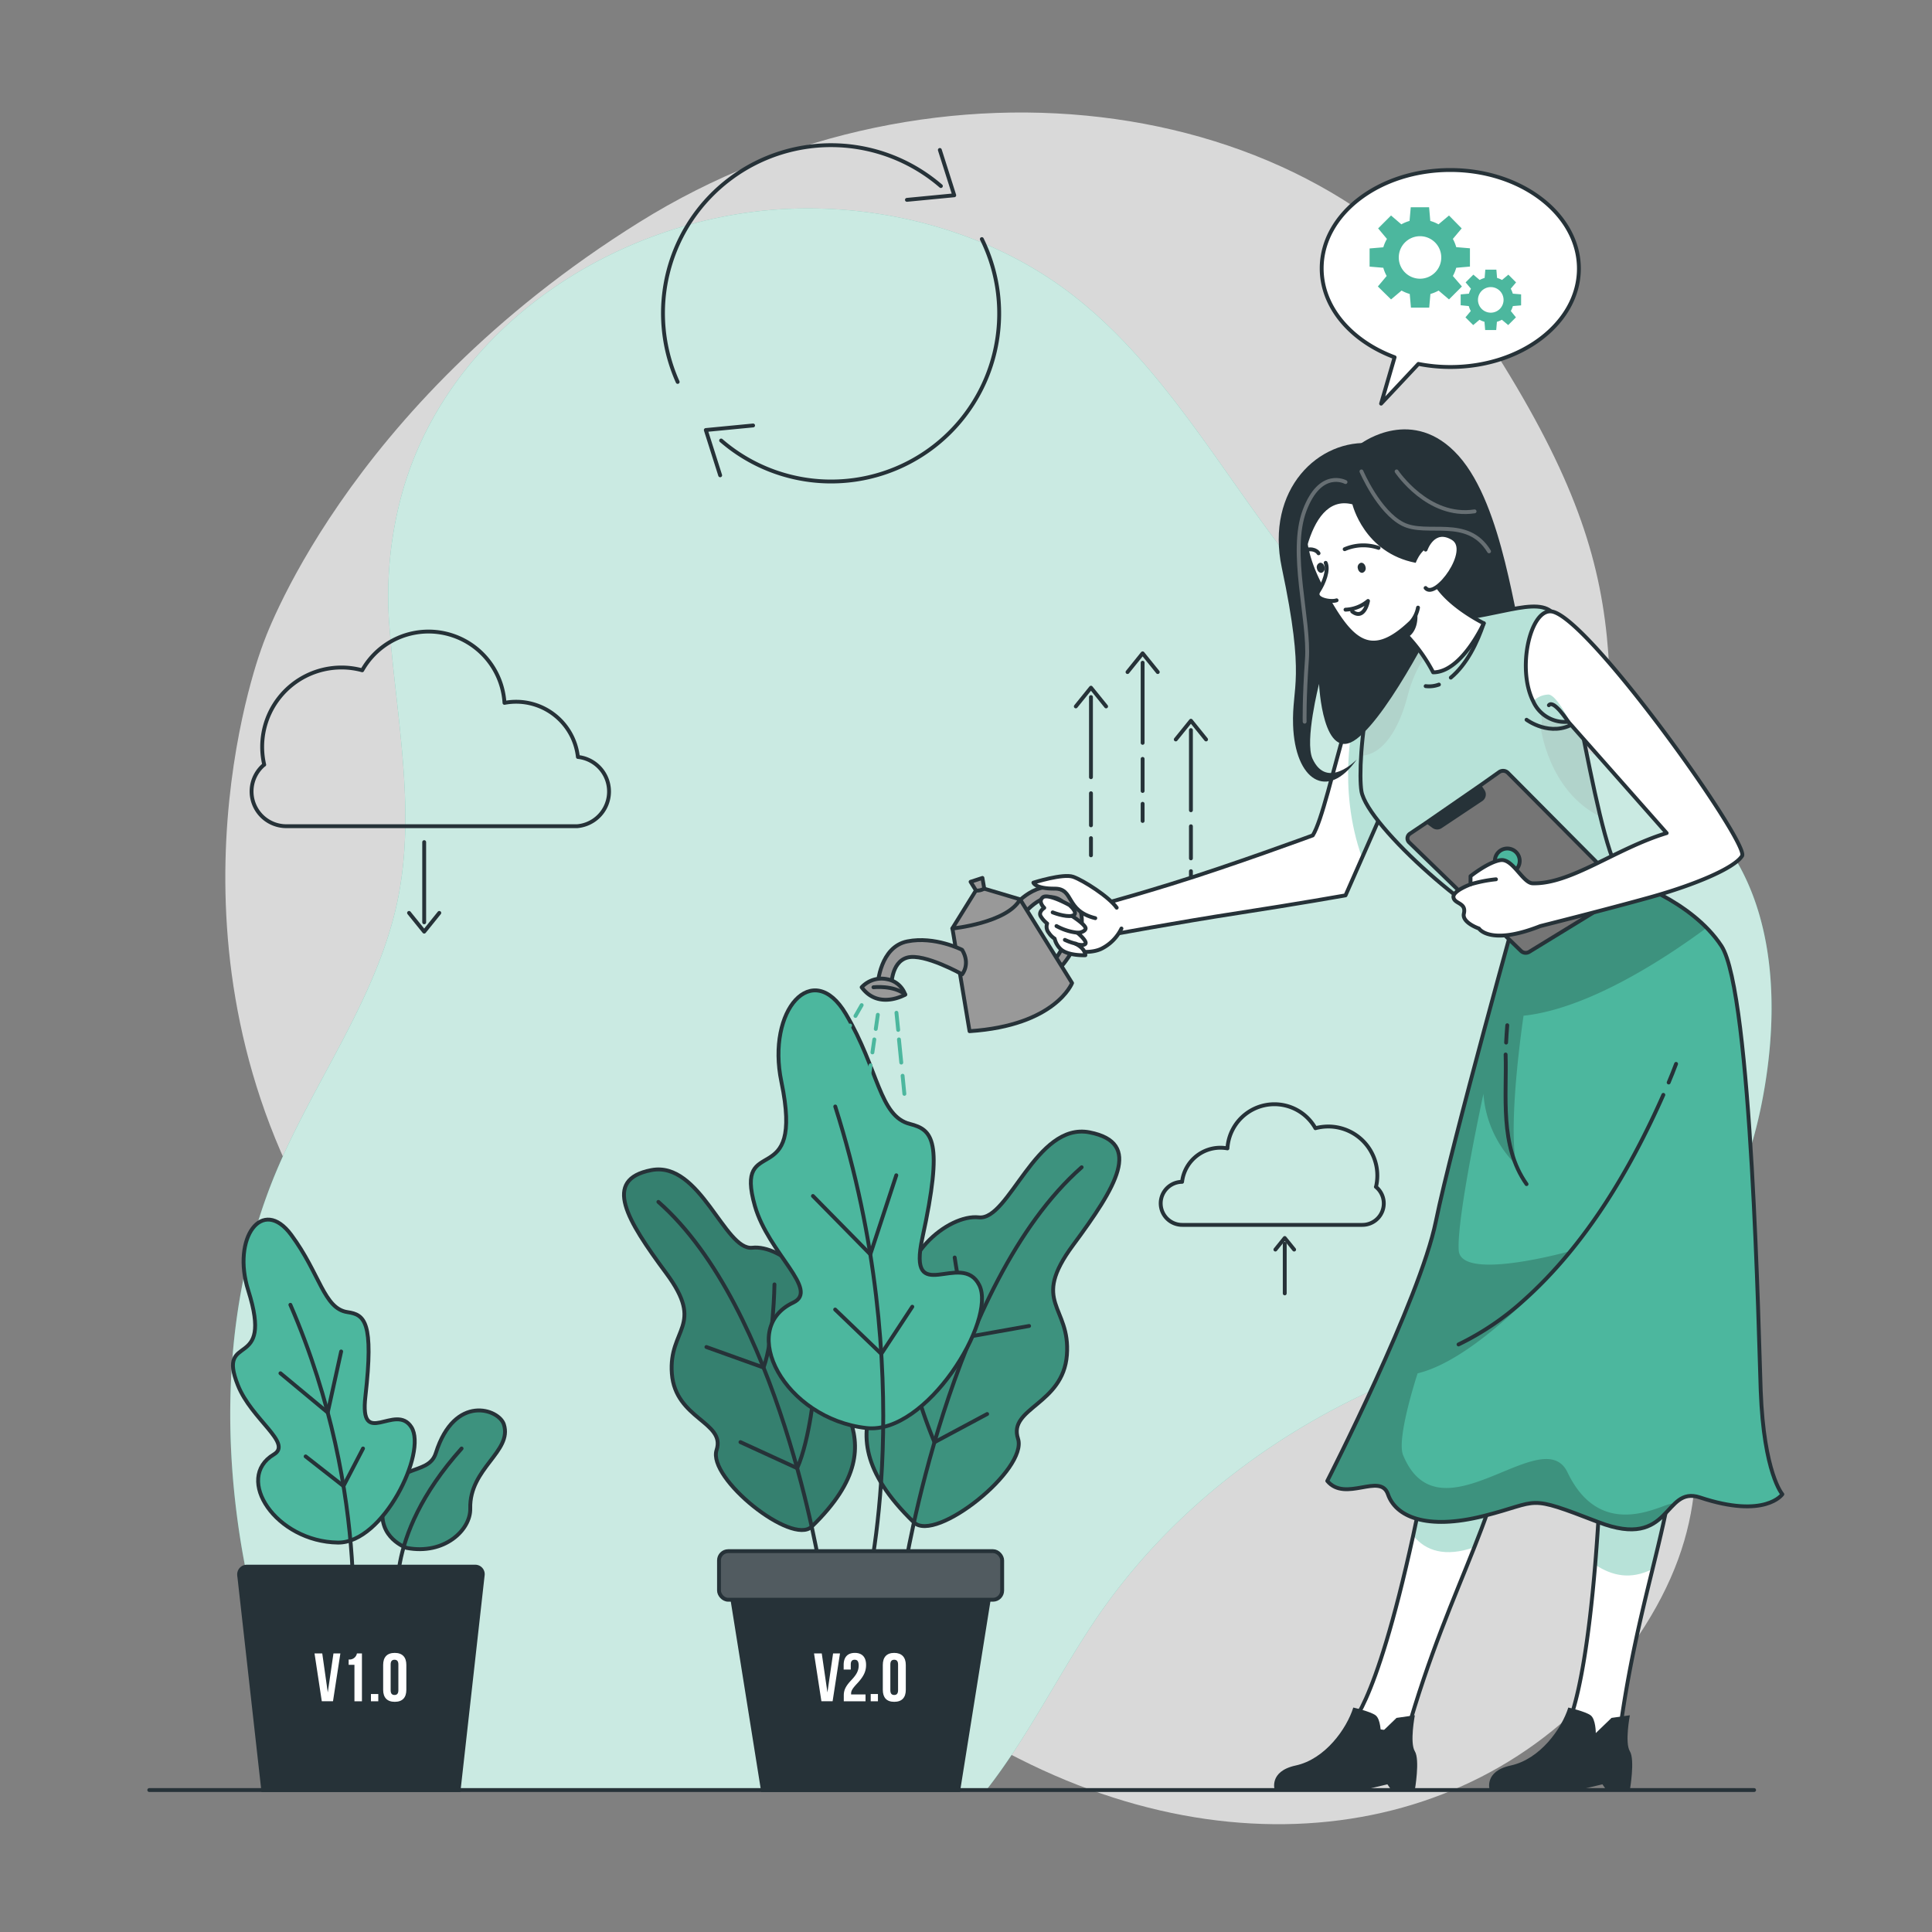 <svg xmlns="http://www.w3.org/2000/svg" xmlns:xlink="http://www.w3.org/1999/xlink" viewBox="0 0 500 500"><rect x="0" y="0" width="500" height="500" fill="#808080" stroke="none"/><defs><clipPath id="freepik--clip-path--inject-144"><path d="M105.25,400.6c9.73,1.87,16.59-4.65,16.45-10.2-.26-10.44,10.92-14.71,8.71-21.75-1.25-4-12.74-8-17.61,7.38-2,6.4-11.44,1.77-13.65,14C97.7,398.05,105.25,400.6,105.25,400.6Z" style="fill:#4CB79E;stroke:#263238;stroke-linecap:round;stroke-linejoin:round"></path></clipPath><clipPath id="freepik--clip-path-2--inject-144"><path d="M236.53,394c5.6,5.42,29.53-13.72,26.93-21.68s11.66-8.79,12.65-21.62-9.54-13.42,1.59-28.46,18.16-26.48,4.27-29.19-20.82,22.87-28.64,22-22,10.23-19.28,25.28S209,367.41,236.53,394Z" style="fill:#4CB79E;stroke:#263238;stroke-linecap:round;stroke-linejoin:round"></path></clipPath><clipPath id="freepik--clip-path-3--inject-144"><path d="M210.07,395.09c-5.12,5-27-12.54-24.62-19.82s-10.66-8-11.57-19.76,8.72-12.27-1.45-26-16.6-24.21-3.9-26.68,19,20.9,26.18,20.08,20.11,9.35,17.62,23.11S235.21,370.77,210.07,395.09Z" style="fill:#4CB79E;stroke:#263238;stroke-linecap:round;stroke-linejoin:round"></path></clipPath><clipPath id="freepik--clip-path-4--inject-144"><rect x="186.08" y="401.44" width="73.28" height="12.57" rx="2.37" style="fill:#263238;stroke:#263238;stroke-miterlimit:10"></rect></clipPath><clipPath id="freepik--clip-path-5--inject-144"><path d="M368.94,184.71l-4,9L352.5,222l-4.28,9.72s-12.38,2.2-27.81,4.57-33.35,5.7-33.35,5.7L284,234.26s3.56-.71,19-5.46,36.74-12.6,36.74-12.6c4.69-7.47,11.38-51.44,21.3-51.89Z" style="fill:#fff;stroke:#263238;stroke-linecap:round;stroke-linejoin:round"></path></clipPath><clipPath id="freepik--clip-path-6--inject-144"><path d="M391.16,361.89c-.7,14.29-4.51,25.68-9.6,38.53-5.19,13.14-11.73,27.8-17.62,48.62l-15-2.18s6.61-3,16.78-49.43c2.1-9.61,4.36-21.08,6.75-34.78q.75-4.35,1.53-9l17.12-1.47C391.32,355.58,391.31,358.8,391.16,361.89Z" style="fill:#fff;stroke:#263238;stroke-linecap:round;stroke-linejoin:round"></path></clipPath><clipPath id="freepik--clip-path-7--inject-144"><path d="M427.68,406.06c-2.94,12-6.32,25.67-8.66,43.48H403.9s5.51-3.56,8.93-44.59c.95-11.49,1.74-25.92,2.2-44,.07-2.35.12-4.76.17-7.23l16.74-3.93a98.9,98.9,0,0,1,1.47,10.41C434.85,376.5,431.68,389.73,427.68,406.06Z" style="fill:#fff;stroke:#263238;stroke-linecap:round;stroke-linejoin:round"></path></clipPath><clipPath id="freepik--clip-path-8--inject-144"><path d="M420.61,227.56s17,5.26,24.89,17.24S455.18,347,455.67,359.9c.82,21.46,5.6,26.81,5.6,26.81s-4.38,6.47-21.32.83c-9.56-3.18-7.22,13.74-26.25,6.4S399,388.54,384,392.33s-22.84.08-24.8-5.62-11,2.18-15.7-3.44c0,0,24-47,28.1-67.17s22-84.18,22-84.18Z" style="fill:#4CB79E;stroke:#263238;stroke-linecap:round;stroke-linejoin:round"></path></clipPath><clipPath id="freepik--clip-path-9--inject-144"><path d="M352.34,204.77c-1.21-7.18,1.6-45.32,16.6-44.39s27.42-6.19,32.45-2.18,12.14,65.88,19.22,69.36c0,0-15.86,16.17-26.49,14.3S353.86,213.8,352.34,204.77Z" style="fill:#4CB79E;stroke:#263238;stroke-linecap:round;stroke-linejoin:round"></path></clipPath><clipPath id="freepik--clip-path-10--inject-144"><path d="M450.85,221.5c-2,3.19-12.27,7.5-23.74,10.7s-28.48,7.47-28.48,7.47c-13.06,5.15-15.88.63-15.88.63s-4.47-1.53-3.9-3.88c.69-2.87-2.46-2.42-2.7-4.22-.21-1.64,4.42-3.33,4.42-3.33v-2.12s4.61-3.68,7.77-4.15,5.75,5.93,8.31,6c9.89.27,21.49-9,34.68-13l-24.28-27.47v0l-1.19-1.34a8.93,8.93,0,0,1-9.05-5.25c-4.29-8.37-.84-23.73,4.59-23.31C410.61,158.92,452.82,218.32,450.85,221.5Z" style="fill:#fff;stroke:#263238;stroke-linecap:round;stroke-linejoin:round"></path></clipPath></defs><g id="freepik--background-simple--inject-144"><path d="M67.93,167.09s-27.88,72,11.3,144.5S199.11,422.39,263.7,455.14s131.66,16.8,163.53-36.84-11.84-91.93-11.9-168.42,11.45-96.74-30-161.36-143.06-78.93-219.9-31S67.93,167.09,67.93,167.09Z" style="fill:#fff;opacity:0.7"></path><path d="M443.1,214.19c-18.19-20.12-48.67-22.37-72.37-35.56-40.79-22.7-56.61-74.39-93.71-102.71C253.58,58,221.92,51.11,193.61,55c-40.19,5.57-78,32.51-89.36,72a99.79,99.79,0,0,0-3.44,35.41c1.82,23.55,6.89,47.4,2.11,70.53C97.65,258.42,81.06,280,71.15,304c-12.33,30-14,63.6-8.76,95.58,3.6,21.82,10.78,43.85,25.76,60.11,1.13,1.23,2.31,2.4,3.51,3.55H255.27c10.27-13.09,18-28.58,27.08-42.33,22.72-34.58,59.09-59.24,98.83-70.81,17.8-5.18,37.08-8.26,51.38-20.06,14.72-12.13,21.48-31.49,24.4-50.34C460.51,256.9,458.59,231.32,443.1,214.19Z" style="fill:#4CB79E"></path><path d="M443.1,214.19c-18.19-20.12-48.67-22.37-72.37-35.56-40.79-22.7-56.61-74.39-93.71-102.71C253.58,58,221.92,51.11,193.61,55c-40.19,5.57-78,32.51-89.36,72a99.79,99.79,0,0,0-3.44,35.41c1.82,23.55,6.89,47.4,2.11,70.53C97.65,258.42,81.06,280,71.15,304c-12.33,30-14,63.6-8.76,95.58,3.6,21.82,10.78,43.85,25.76,60.11,1.13,1.23,2.31,2.4,3.51,3.55H255.27c10.27-13.09,18-28.58,27.08-42.33,22.72-34.58,59.09-59.24,98.83-70.81,17.8-5.18,37.08-8.26,51.38-20.06,14.72-12.13,21.48-31.49,24.4-50.34C460.51,256.9,458.59,231.32,443.1,214.19Z" style="fill:#fff;opacity:0.7"></path></g><g id="freepik--Graphics--inject-144"><line x1="38.63" y1="463.26" x2="453.96" y2="463.26" style="fill:none;stroke:#263238;stroke-linecap:round;stroke-linejoin:round"></line><line x1="282.34" y1="201.14" x2="282.34" y2="180.4" style="fill:none;stroke:#263238;stroke-linecap:round;stroke-linejoin:round"></line><line x1="282.34" y1="213.59" x2="282.34" y2="205.29" style="fill:none;stroke:#263238;stroke-linecap:round;stroke-linejoin:round"></line><line x1="282.34" y1="221.35" x2="282.34" y2="216.91" style="fill:none;stroke:#263238;stroke-linecap:round;stroke-linejoin:round"></line><polyline points="278.42 182.82 282.34 177.97 286.26 182.82" style="fill:none;stroke:#263238;stroke-linecap:round;stroke-linejoin:round"></polyline><line x1="295.71" y1="192.25" x2="295.71" y2="171.51" style="fill:none;stroke:#263238;stroke-linecap:round;stroke-linejoin:round"></line><line x1="295.71" y1="204.7" x2="295.71" y2="196.4" style="fill:none;stroke:#263238;stroke-linecap:round;stroke-linejoin:round"></line><line x1="295.71" y1="212.46" x2="295.71" y2="208.02" style="fill:none;stroke:#263238;stroke-linecap:round;stroke-linejoin:round"></line><polyline points="291.8 173.93 295.71 169.08 299.63 173.93" style="fill:none;stroke:#263238;stroke-linecap:round;stroke-linejoin:round"></polyline><line x1="308.21" y1="209.69" x2="308.21" y2="188.95" style="fill:none;stroke:#263238;stroke-linecap:round;stroke-linejoin:round"></line><line x1="308.21" y1="222.14" x2="308.21" y2="213.84" style="fill:none;stroke:#263238;stroke-linecap:round;stroke-linejoin:round"></line><line x1="308.21" y1="229.9" x2="308.21" y2="225.46" style="fill:none;stroke:#263238;stroke-linecap:round;stroke-linejoin:round"></line><polyline points="304.29 191.37 308.21 186.52 312.13 191.37" style="fill:none;stroke:#263238;stroke-linecap:round;stroke-linejoin:round"></polyline><path d="M186.63,114A43.49,43.49,0,0,0,254.1,61.88" style="fill:none;stroke:#263238;stroke-linecap:round;stroke-linejoin:round"></path><path d="M243.5,48.15a43.49,43.49,0,0,0-68.12,50.69" style="fill:none;stroke:#263238;stroke-linecap:round;stroke-linejoin:round"></path><polyline points="186.38 123.01 182.66 111.29 194.9 110.11" style="fill:none;stroke:#263238;stroke-linecap:round;stroke-linejoin:round"></polyline><polyline points="243.23 38.81 246.96 50.54 234.71 51.72" style="fill:none;stroke:#263238;stroke-linecap:round;stroke-linejoin:round"></polyline><path d="M68.38,197.91a20.53,20.53,0,0,1,20-25.16,20.16,20.16,0,0,1,5.36.72,19.7,19.7,0,0,1,36.82,8.43,16.08,16.08,0,0,1,19,14,9,9,0,0,1-.2,17.92H74a9,9,0,0,1-5.66-15.91Z" style="fill:none;stroke:#263238;stroke-linecap:round;stroke-linejoin:round"></path><line x1="109.78" y1="217.94" x2="109.78" y2="238.69" style="fill:none;stroke:#263238;stroke-linecap:round;stroke-linejoin:round"></line><polyline points="113.69 236.26 109.78 241.11 105.86 236.26" style="fill:none;stroke:#263238;stroke-linecap:round;stroke-linejoin:round"></polyline><path d="M356.12,307.1a12.69,12.69,0,0,0-12.37-15.56,13,13,0,0,0-3.32.44,12.18,12.18,0,0,0-22.77,5.22,10.18,10.18,0,0,0-1.85-.17,10,10,0,0,0-9.89,8.83A5.55,5.55,0,0,0,306,317h46.58a5.55,5.55,0,0,0,3.5-9.85Z" style="fill:none;stroke:#263238;stroke-linecap:round;stroke-linejoin:round"></path><line x1="332.49" y1="334.73" x2="332.49" y2="321.89" style="fill:none;stroke:#263238;stroke-linecap:round;stroke-linejoin:round"></line><polyline points="330.07 323.39 332.49 320.39 334.92 323.39" style="fill:none;stroke:#263238;stroke-linecap:round;stroke-linejoin:round"></polyline></g><g id="freepik--plant-1--inject-144"><path d="M105.25,400.6c9.73,1.87,16.59-4.65,16.45-10.2-.26-10.44,10.92-14.71,8.71-21.75-1.25-4-12.74-8-17.61,7.38-2,6.4-11.44,1.77-13.65,14C97.7,398.05,105.25,400.6,105.25,400.6Z" style="fill:#4CB79E"></path><g style="clip-path:url(#freepik--clip-path--inject-144)"><path d="M105.25,400.6c9.73,1.87,16.59-4.65,16.45-10.2-.26-10.44,10.92-14.71,8.71-21.75-1.25-4-12.74-8-17.61,7.38-2,6.4-11.44,1.77-13.65,14C97.7,398.05,105.25,400.6,105.25,400.6Z" style="opacity:0.2"></path></g><path d="M105.25,400.6c9.73,1.87,16.59-4.65,16.45-10.2-.26-10.44,10.92-14.71,8.71-21.75-1.25-4-12.74-8-17.61,7.38-2,6.4-11.44,1.77-13.65,14C97.7,398.05,105.25,400.6,105.25,400.6Z" style="fill:none;stroke:#263238;stroke-linecap:round;stroke-linejoin:round"></path><path d="M87.48,399.22c11.69.12,23.1-23.37,19-29.86s-13.5,5.88-11.91-8c2.2-19.34-.22-21.13-4.62-21.78-6.16-.9-7.1-9.9-14.58-20s-15.43.79-11.12,14.38c6.76,21.33-8.3,10.45-2.68,24.54,3.55,8.9,14.21,15,9.29,17.91C60.48,382.61,71.44,399,87.48,399.22Z" style="fill:#4CB79E;stroke:#263238;stroke-linecap:round;stroke-linejoin:round"></path><path d="M90.63,430.93s6.27-43-15.48-93.25" style="fill:none;stroke:#263238;stroke-linecap:round;stroke-linejoin:round"></path><polyline points="72.58 355.4 84.81 365.56 88.29 349.76" style="fill:none;stroke:#263238;stroke-linecap:round;stroke-linejoin:round"></polyline><polyline points="79.1 376.92 88.89 384.59 93.95 374.87" style="fill:none;stroke:#263238;stroke-linecap:round;stroke-linejoin:round"></polyline><path d="M103.37,416.25s-5-17.8,16.09-41.38" style="fill:none;stroke:#263238;stroke-linecap:round;stroke-linejoin:round"></path><path d="M118.7,463.26H68.12l-6.23-55.65a2,2,0,0,1,1.93-2.16H123a1.94,1.94,0,0,1,1.93,2.16Z" style="fill:#263238;stroke:#263238;stroke-miterlimit:10"></path><path d="M84.83,438h0l1.47-10.1h1.79l-1.91,12.38h-2.9L81.4,427.91h2Z" style="fill:#fff"></path><path d="M90.23,429.47a1.94,1.94,0,0,0,2.14-1.56h1.3v12.38H91.73v-9.44h-1.5Z" style="fill:#fff"></path><path d="M97.9,438.41v1.88H96v-1.88Z" style="fill:#fff"></path><path d="M99.16,430.88c0-2,1-3.11,3-3.11s3,1.13,3,3.11v6.44c0,2-1,3.11-3,3.11s-3-1.13-3-3.11Zm1.94,6.56c0,.89.39,1.22,1,1.22s1-.33,1-1.22v-6.68c0-.89-.39-1.22-1-1.22s-1,.33-1,1.22Z" style="fill:#fff"></path></g><g id="freepik--plant-2--inject-144"><path d="M236.53,394c5.6,5.42,29.53-13.72,26.93-21.68s11.66-8.79,12.65-21.62-9.54-13.42,1.59-28.46,18.16-26.48,4.27-29.19-20.82,22.87-28.64,22-22,10.23-19.28,25.28S209,367.41,236.53,394Z" style="fill:#4CB79E"></path><g style="clip-path:url(#freepik--clip-path-2--inject-144)"><path d="M236.53,394c5.6,5.42,29.53-13.72,26.93-21.68s11.66-8.79,12.65-21.62-9.54-13.42,1.59-28.46,18.16-26.48,4.27-29.19-20.82,22.87-28.64,22-22,10.23-19.28,25.28S209,367.41,236.53,394Z" style="opacity:0.2"></path></g><path d="M236.53,394c5.6,5.42,29.53-13.72,26.93-21.68s11.66-8.79,12.65-21.62-9.54-13.42,1.59-28.46,18.16-26.48,4.27-29.19-20.82,22.87-28.64,22-22,10.23-19.28,25.28S209,367.41,236.53,394Z" style="fill:none;stroke:#263238;stroke-linecap:round;stroke-linejoin:round"></path><path d="M234.05,406.64s11.69-74.45,45.88-104.55" style="fill:none;stroke:#263238;stroke-linecap:round;stroke-linejoin:round"></path><path d="M247.07,325.44s1.77,12.45,4.64,20.32l14.62-2.6" style="fill:none;stroke:#263238;stroke-linecap:round;stroke-linejoin:round"></path><path d="M235.7,354.36a126.08,126.08,0,0,0,6.14,18.89l13.63-7.3" style="fill:none;stroke:#263238;stroke-linecap:round;stroke-linejoin:round"></path><path d="M210.07,395.09c-5.12,5-27-12.54-24.62-19.82s-10.66-8-11.57-19.76,8.72-12.27-1.45-26-16.6-24.21-3.9-26.68,19,20.9,26.18,20.08,20.11,9.35,17.62,23.11S235.21,370.77,210.07,395.09Z" style="fill:#4CB79E"></path><g style="clip-path:url(#freepik--clip-path-3--inject-144)"><path d="M210.07,395.09c-5.12,5-27-12.54-24.62-19.82s-10.66-8-11.57-19.76,8.72-12.27-1.45-26-16.6-24.21-3.9-26.68,19,20.9,26.18,20.08,20.11,9.35,17.62,23.11S235.21,370.77,210.07,395.09Z" style="opacity:0.3"></path></g><path d="M210.07,395.09c-5.12,5-27-12.54-24.62-19.82s-10.66-8-11.57-19.76,8.72-12.27-1.45-26-16.6-24.21-3.9-26.68,19,20.9,26.18,20.08,20.11,9.35,17.62,23.11S235.21,370.77,210.07,395.09Z" style="fill:none;stroke:#263238;stroke-linecap:round;stroke-linejoin:round"></path><path d="M212.33,406.64s-10.69-68.07-41.94-95.59" style="fill:none;stroke:#263238;stroke-linecap:round;stroke-linejoin:round"></path><path d="M200.43,332.4s-.2,14.32-2.82,21.52l-14.79-5.31" style="fill:none;stroke:#263238;stroke-linecap:round;stroke-linejoin:round"></path><path d="M210.83,358.85s-1.18,13.55-4.52,21.11l-14.68-6.74" style="fill:none;stroke:#263238;stroke-linecap:round;stroke-linejoin:round"></path><path d="M224.26,369.58c15.47,1.74,33.74-27.87,29.17-37s-18.68,6-14.72-12.21c5.52-25.33,2.56-28-3.19-29.48-8-2-8.08-14.07-16.63-28.5s-20.55-1-16.67,17.56c6.09,29.17-12.4,12.74-6.85,32.16,3.51,12.27,16.82,21.72,9.91,25C190.71,343.94,203,367.2,224.26,369.58Z" style="fill:#4CB79E;stroke:#263238;stroke-linecap:round;stroke-linejoin:round"></path><path d="M224.16,412s14.08-56.1-8-125.64" style="fill:none;stroke:#263238;stroke-linecap:round;stroke-linejoin:round"></path><polyline points="210.39 309.52 225.24 324.62 231.96 304.16" style="fill:none;stroke:#263238;stroke-linecap:round;stroke-linejoin:round"></polyline><polyline points="216.14 338.91 228.08 350.38 236.1 338.18" style="fill:none;stroke:#263238;stroke-linecap:round;stroke-linejoin:round"></polyline><polygon points="248.01 463.26 197.43 463.26 188.19 405.45 257.25 405.45 248.01 463.26" style="fill:#263238;stroke:#263238;stroke-miterlimit:10"></polygon><path d="M214.14,438h0l1.46-10.1h1.79l-1.91,12.38h-2.9l-1.91-12.38h2Z" style="fill:#fff"></path><path d="M221.18,429.54c-.62,0-1,.33-1,1.22v1.32h-1.84v-1.2c0-2,1-3.11,2.9-3.11s2.9,1.13,2.9,3.11c0,1.65-.6,3-2.4,4.9-1.15,1.24-1.47,1.82-1.47,2.47a1.23,1.23,0,0,0,0,.27H224v1.77h-5.63v-1.52c0-1.38.5-2.42,1.95-3.95s1.91-2.54,1.91-3.87C222.19,429.84,221.8,429.54,221.18,429.54Z" style="fill:#fff"></path><path d="M227.21,438.41v1.88h-1.87v-1.88Z" style="fill:#fff"></path><path d="M228.47,430.88c0-2,1-3.11,2.95-3.11s3,1.13,3,3.11v6.44c0,2-1,3.11-3,3.11s-2.95-1.13-2.95-3.11Zm1.95,6.56c0,.89.39,1.22,1,1.22s1-.33,1-1.22v-6.68c0-.89-.39-1.22-1-1.22s-1,.33-1,1.22Z" style="fill:#fff"></path><rect x="186.08" y="401.44" width="73.28" height="12.57" rx="2.37" style="fill:#263238"></rect><g style="clip-path:url(#freepik--clip-path-4--inject-144)"><rect x="186.08" y="401.44" width="73.28" height="12.57" rx="2.37" style="fill:#fff;opacity:0.2"></rect></g><rect x="186.08" y="401.44" width="73.28" height="12.57" rx="2.37" style="fill:none;stroke:#263238;stroke-miterlimit:10"></rect></g><g id="freepik--Bubble--inject-144"><path d="M375.34,44c-18.38,0-33.29,11.4-33.29,25.46,0,10.11,7.71,18.84,18.87,23l-3.49,12,9.65-10.28a42.78,42.78,0,0,0,8.26.8c18.38,0,33.28-11.4,33.28-25.46S393.72,44,375.34,44Z" style="fill:#fff;stroke:#263238;stroke-linecap:round;stroke-linejoin:round"></path><path d="M358,69.3a9.64,9.64,0,0,0,.87,2.12l-2.28,2.72L360,77.49l2.72-2.29a10.41,10.41,0,0,0,2.12.88l.31,3.54h4.73l.31-3.54a10.41,10.41,0,0,0,2.12-.88L375,77.49l3.34-3.35L376,71.42a9.64,9.64,0,0,0,.87-2.12l3.55-.31V64.26l-3.55-.3a9.93,9.93,0,0,0-.87-2.13l2.28-2.72L375,55.77l-2.72,2.29a9.39,9.39,0,0,0-2.12-.88l-.31-3.54H365.1l-.31,3.54a9.39,9.39,0,0,0-2.12.88L360,55.77l-3.34,3.34,2.28,2.72A9.93,9.93,0,0,0,358,64l-3.55.3V69Zm4-2.67a5.5,5.5,0,1,1,5.5,5.5A5.5,5.5,0,0,1,362,66.63Z" style="fill:#4CB79E"></path><path d="M380.12,79.21a5.73,5.73,0,0,0,.52,1.28l-1.38,1.64,2,2,1.64-1.38a5.76,5.76,0,0,0,1.28.53l.18,2.14h2.86l.18-2.14a5.76,5.76,0,0,0,1.28-.53l1.64,1.38,2-2L391,80.49a6.27,6.27,0,0,0,.53-1.28l2.13-.18V76.18L391.51,76a6.27,6.27,0,0,0-.53-1.28l1.38-1.64-2-2-1.64,1.38a5.76,5.76,0,0,0-1.28-.53l-.18-2.14h-2.86l-.18,2.14a5.76,5.76,0,0,0-1.28.53l-1.64-1.38-2,2,1.38,1.64a5.73,5.73,0,0,0-.52,1.28l-2.14.19V79Zm2.38-1.61a3.31,3.31,0,1,1,3.31,3.32A3.31,3.31,0,0,1,382.5,77.6Z" style="fill:#4CB79E"></path></g><g id="freepik--Character--inject-144"><path d="M368.94,184.71l-4,9L352.5,222l-4.28,9.72s-12.38,2.2-27.81,4.57-33.35,5.7-33.35,5.7L284,234.26s3.56-.71,19-5.46,36.74-12.6,36.74-12.6c4.69-7.47,11.38-51.44,21.3-51.89Z" style="fill:#fff"></path><g style="clip-path:url(#freepik--clip-path-5--inject-144)"><path d="M365,193.71,352.5,222c-6.59-18.36-2.14-35.75-2.14-35.75l7.18-8.65Z" style="fill:#4CB79E;opacity:0.4"></path></g><path d="M368.94,184.71l-4,9L352.5,222l-4.28,9.72s-12.38,2.2-27.81,4.57-33.35,5.7-33.35,5.7L284,234.26s3.56-.71,19-5.46,36.74-12.6,36.74-12.6c4.69-7.47,11.38-51.44,21.3-51.89Z" style="fill:none;stroke:#263238;stroke-linecap:round;stroke-linejoin:round"></path><path d="M290.23,240.3a11.41,11.41,0,0,1-5.34,5.31c-3.76,1.68-9.69,0-9.69,0l-1.78-14.44s6.43-2,13.74,2.77" style="fill:#fff;stroke:#263238;stroke-linecap:round;stroke-linejoin:round"></path><path d="M391.16,361.89c-.7,14.29-4.51,25.68-9.6,38.53-5.19,13.14-11.73,27.8-17.62,48.62l-15-2.18s6.61-3,16.78-49.43c2.1-9.61,4.36-21.08,6.75-34.78q.75-4.35,1.53-9l17.12-1.47C391.32,355.58,391.31,358.8,391.16,361.89Z" style="fill:#fff"></path><g style="clip-path:url(#freepik--clip-path-6--inject-144)"><path d="M391.16,361.89c-.7,14.29-4.51,25.68-9.6,38.53-7.46,2.62-12.62,1-15.8-3,2.1-9.61,4.36-21.08,6.75-34.78Z" style="fill:#4CB79E;opacity:0.4"></path></g><path d="M391.16,361.89c-.7,14.29-4.51,25.68-9.6,38.53-5.19,13.14-11.73,27.8-17.62,48.62l-15-2.18s6.61-3,16.78-49.43c2.1-9.61,4.36-21.08,6.75-34.78q.75-4.35,1.53-9l17.12-1.47C391.32,355.58,391.31,358.8,391.16,361.89Z" style="fill:none;stroke:#263238;stroke-linecap:round;stroke-linejoin:round"></path><path d="M329.9,463.26s-1.62-4.83,5.42-6.35c7.64-1.65,13.22-9.55,14.91-15,0,0,4.41,1,5.76,2s1.36,4.61,1.36,4.61l4.07-3.93,4.74-.68s-1.36,7.12,0,9.32,0,10,0,10h-6.1l-1-1.45-6.1,1.45Z" style="fill:#263238"></path><path d="M427.68,406.06c-2.94,12-6.32,25.67-8.66,43.48H403.9s5.51-3.56,8.93-44.59c.95-11.49,1.74-25.92,2.2-44,.07-2.35.12-4.76.17-7.23l16.74-3.93a98.9,98.9,0,0,1,1.47,10.41C434.85,376.5,431.68,389.73,427.68,406.06Z" style="fill:#fff"></path><g style="clip-path:url(#freepik--clip-path-7--inject-144)"><path d="M427.68,406.06c-5.84,2.94-10.59,1.67-14.85-1.11.95-11.49,1.74-25.92,2.2-44l18.38-.75C434.85,376.5,431.68,389.73,427.68,406.06Z" style="fill:#4CB79E;opacity:0.4"></path></g><path d="M427.68,406.06c-2.94,12-6.32,25.67-8.66,43.48H403.9s5.51-3.56,8.93-44.59c.95-11.49,1.74-25.92,2.2-44,.07-2.35.12-4.76.17-7.23l16.74-3.93a98.9,98.9,0,0,1,1.47,10.41C434.85,376.5,431.68,389.73,427.68,406.06Z" style="fill:none;stroke:#263238;stroke-linecap:round;stroke-linejoin:round"></path><path d="M352.41,114.67s13.3-9.86,25.06,3.28,14.54,43.56,17.31,50.11,9.49,25.23,4.35,29.53-31.88,1.46-40-15.71S352.41,114.67,352.41,114.67Z" style="fill:#263238"></path><path d="M420.61,227.56s17,5.26,24.89,17.24S455.18,347,455.67,359.9c.82,21.46,5.6,26.81,5.6,26.81s-4.38,6.47-21.32.83c-9.56-3.18-7.22,13.74-26.25,6.4S399,388.54,384,392.33s-22.84.08-24.8-5.62-11,2.18-15.7-3.44c0,0,24-47,28.1-67.17s22-84.18,22-84.18Z" style="fill:#4CB79E"></path><g style="clip-path:url(#freepik--clip-path-8--inject-144)"><path d="M433,389.6c-3.48,3.54-6.77,9.15-19.25,4.34-19-7.34-14.75-5.39-29.75-1.61s-22.84.08-24.8-5.62-11,2.18-15.7-3.44c0,0,24-47,28.1-67.17,3.77-18.53,19.24-74.23,21.69-83l22-4.66,5.4-.87s12.48,3.86,21,12.53c-10.66,7.89-30.61,21-47.4,22.77-1.34,9.42-3.67,28.68-1.93,38.57a28.72,28.72,0,0,1-8.45-18.35s-7,32.29-6.39,40.53,29.48,0,29.48,0-22.85,27.66-40.12,31.8c0,0-5.56,16.83-3.75,21.19,9.44,22.75,36.07-9,42.54,4.43C415.41,401.4,433.88,386.46,433,389.6Z" style="opacity:0.2"></path></g><path d="M420.61,227.56s17,5.26,24.89,17.24S455.18,347,455.67,359.9c.82,21.46,5.6,26.81,5.6,26.81s-4.38,6.47-21.32.83c-9.56-3.18-7.22,13.74-26.25,6.4S399,388.54,384,392.33s-22.84.08-24.8-5.62-11,2.18-15.7-3.44c0,0,24-47,28.1-67.17s22-84.18,22-84.18Z" style="fill:none;stroke:#263238;stroke-linecap:round;stroke-linejoin:round"></path><path d="M352.34,204.77c-1.21-7.18,1.6-45.32,16.6-44.39s27.42-6.19,32.45-2.18,12.14,65.88,19.22,69.36c0,0-15.86,16.17-26.49,14.3S353.86,213.8,352.34,204.77Z" style="fill:#4CB79E"></path><g style="clip-path:url(#freepik--clip-path-9--inject-144)"><path d="M414.18,211.37c-13.55-6.62-15.49-23.32-15.49-23.32,1.26-2.58-1.5-5.81-1.5-5.81l4.06-4.61,6.24,1.74C409.6,189.67,411.85,201.82,414.18,211.37Z" style="opacity:0.2"></path><path d="M370.74,167.64s-4.28,3.84-6.49,12.62c-2,7.74-6,15.06-12,15.34.51-8.12,2.24-19.3,6-26.87Z" style="opacity:0.2"></path><path d="M420.61,227.57s-15.86,16.17-26.49,14.3-40.26-28.07-41.78-37.09a47.87,47.87,0,0,1-.09-9.18c.51-8.12,2.24-19.3,6-26.87,2.54-5.15,6-8.64,10.69-8.35,15,.92,27.42-6.19,32.45-2.17,1.8,1.44,3.86,10.26,6.1,21.16,2.11,10.3,4.36,22.45,6.69,32C416.29,220,418.45,226.5,420.61,227.57Z" style="fill:#fff;opacity:0.6"></path></g><path d="M352.34,204.77c-1.21-7.18,1.6-45.32,16.6-44.39s27.42-6.19,32.45-2.18,12.14,65.88,19.22,69.36c0,0-15.86,16.17-26.49,14.3S353.86,213.8,352.34,204.77Z" style="fill:none;stroke:#263238;stroke-linecap:round;stroke-linejoin:round"></path><path d="M355.13,114.74c-13.8-1.34-27.71,11.85-23.4,32.2,6.18,29.14,2.57,30.55,2.92,40.72.48,14.21,8.8,19.78,16.48,8.9,0,0-7.68,8-11.45-.2-2.09-4.55,1.69-19.37,1.69-19.37s.92,20.92,9.76,14.21,22.08-33.87,22.08-33.87Z" style="fill:#263238"></path><path d="M384,161.3S378.26,174,370.9,174a42.24,42.24,0,0,0-6.41-9.11,14.81,14.81,0,0,0-5.17-3.69l-.17-.07s9.48-19.72,11.19-12.87C372.16,155.53,384,161.3,384,161.3Z" style="fill:#fff;stroke:#263238;stroke-linecap:round;stroke-linejoin:round"></path><path d="M385.54,463.26s-1.61-4.83,5.43-6.35c7.63-1.65,13.21-9.55,14.91-15,0,0,4.4,1,5.76,2s1.35,4.61,1.35,4.61l4.07-3.93,4.75-.68s-1.36,7.12,0,9.32,0,10,0,10h-6.1l-1-1.45-6.1,1.45Z" style="fill:#263238"></path><path d="M263,233.9s6.8-7.82,13.52-2.56c8.63,6.73-1.58,18.47-1.58,18.47l-2.17-1.07s7.51-9.68,2.77-14.84-10.88,3-10.88,3Z" style="fill:#999;stroke:#263238;stroke-linecap:round;stroke-linejoin:round"></path><path d="M246.49,240.3,264,232.75l13.45,21.66s-4.24,11-26.53,12.46Z" style="fill:#999;stroke:#263238;stroke-linecap:round;stroke-linejoin:round"></path><path d="M264,232.75l-10.86-3.23-6.69,10.78S260.68,238.87,264,232.75Z" style="fill:#999;stroke:#263238;stroke-linecap:round;stroke-linejoin:round"></path><path d="M249,245.82s-7.07-3.61-14.18-2.19-7.65,11.08-7.65,11.08l3.52.79s-.24-6.49,4.13-7.68S249,252.15,249,252.15,251.23,249.54,249,245.82Z" style="fill:#999;stroke:#263238;stroke-linecap:round;stroke-linejoin:round"></path><path d="M223,255.5a7,7,0,0,1,6.54-2.09,6.08,6.08,0,0,1,4.73,4S227.34,261.43,223,255.5Z" style="fill:#999;stroke:#263238;stroke-linecap:round;stroke-linejoin:round"></path><path d="M226.05,255.5s5.25-.6,8.21,1.88" style="fill:none;stroke:#263238;stroke-linecap:round;stroke-linejoin:round"></path><path d="M252.59,230.47l-1.4-2.26,3.06-1,.47,2.75A3.48,3.48,0,0,1,252.59,230.47Z" style="fill:#999;stroke:#263238;stroke-linecap:round;stroke-linejoin:round"></path><path d="M289,234.91c-2-2.84-8.63-7.08-11.27-8s-10.29,1.52-10.29,1.52.45,1.58,5.53,1.55,2.63,5.7,10.49,7.64" style="fill:#fff;stroke:#263238;stroke-linecap:round;stroke-linejoin:round"></path><path d="M276.78,234.24s-5.59-3.14-6.92-2,.39,2.71.39,2.71-1.6,1-.9,2.2A6.74,6.74,0,0,0,271,239a2.47,2.47,0,0,0,.43,2.41,5.25,5.25,0,0,0,1.51,1.51,5.48,5.48,0,0,0,1.7,2.84c2,1.65,6.25,1.45,6.25,1.45s.09-1.65-2.48-2.94c0,0,1.89.66,2.48,0s-2-2.83-2-2.83,1.86-.18,2.06-1.1-3.53-3.29-3.53-3.29S279.55,236.71,276.78,234.24Z" style="fill:#fff;stroke:#263238;stroke-linecap:round;stroke-linejoin:round"></path><path d="M272.43,236.12s3.2,1.28,5.06.89" style="fill:none;stroke:#263238;stroke-linecap:round;stroke-linejoin:round"></path><path d="M273.42,239.66A14.38,14.38,0,0,0,279,241.4" style="fill:none;stroke:#263238;stroke-linecap:round;stroke-linejoin:round"></path><path d="M275.59,243.24a15.82,15.82,0,0,0,2.86,1" style="fill:none;stroke:#263238;stroke-linecap:round;stroke-linejoin:round"></path><path d="M419.38,231.87l-23.61,14.46a1.75,1.75,0,0,1-2.15-.24L364.68,218a1.45,1.45,0,0,1,.19-2.23L369,213l14.29-9.87L388,199.8a1.76,1.76,0,0,1,2.25.21l29.4,29.61A1.45,1.45,0,0,1,419.38,231.87Z" style="fill:#757575;stroke:#263238;stroke-linecap:round;stroke-linejoin:round"></path><path d="M383.6,207.32l-10.51,7a2.06,2.06,0,0,1-2.4-.08L369,213l14.29-9.87.91,1.36A2.05,2.05,0,0,1,383.6,207.32Z" style="fill:#263238"></path><path d="M392.36,220.54a3.21,3.21,0,1,1-4.55,0A3.21,3.21,0,0,1,392.36,220.54Z" style="fill:#4CB79E;stroke:#263238;stroke-linecap:round;stroke-linejoin:round"></path><path d="M395.07,186.27s6.18,4.65,12.36.89" style="fill:none;stroke:#263238;stroke-linecap:round;stroke-linejoin:round"></path><path d="M372.39,177.17a7.4,7.4,0,0,1-3.43.4" style="fill:none;stroke:#263238;stroke-linecap:round;stroke-linejoin:round"></path><path d="M384,161.3c-1.72,5.07-4.36,10.59-8.53,14.07" style="fill:none;stroke:#263238;stroke-linecap:round;stroke-linejoin:round"></path><path d="M430.47,283.35c-8.6,19.45-20.06,38.77-36,53.06a71.46,71.46,0,0,1-17,11.53" style="fill:none;stroke:#263238;stroke-linecap:round;stroke-linejoin:round"></path><path d="M433.77,275.33c-.6,1.62-1.25,3.22-1.92,4.82" style="fill:none;stroke:#263238;stroke-linecap:round;stroke-linejoin:round"></path><path d="M389.65,272.9c.35,10.54-1.65,23.54,5.42,33.55" style="fill:none;stroke:#263238;stroke-linecap:round;stroke-linejoin:round"></path><path d="M390.08,265.33c-.13,1.49-.22,3-.3,4.49" style="fill:none;stroke:#263238;stroke-linecap:round;stroke-linejoin:round"></path><path d="M364.49,164.86a14.81,14.81,0,0,0-5.17-3.69l7.41-3S367.57,162.69,364.49,164.86Z" style="fill:#263238"></path><path d="M374.68,146.94c4.11-15,1.18-26.75-13.24-26.73-22.83,0-29.13,14-19.36,32,7,12.84,12,19.42,23.08,8.79a7.89,7.89,0,0,0,1.82-3.75" style="fill:#fff;stroke:#263238;stroke-linecap:round;stroke-linejoin:round"></path><path d="M348,142.13a12.22,12.22,0,0,1,8.77-.34" style="fill:none;stroke:#263238;stroke-linecap:round;stroke-linejoin:round"></path><path d="M341.24,143.19s-.7-1.34-3-.95" style="fill:none;stroke:#263238;stroke-linecap:round;stroke-linejoin:round"></path><path d="M353.4,146.77a1.19,1.19,0,0,1-.77,1.46c-.55.1-1.09-.41-1.22-1.12a1.19,1.19,0,0,1,.77-1.46C352.73,145.55,353.28,146.05,353.4,146.77Z" style="fill:#263238"></path><path d="M342.8,146.77a1.18,1.18,0,0,1-.77,1.46c-.54.1-1.09-.41-1.21-1.12a1.18,1.18,0,0,1,.77-1.46C342.13,145.55,342.68,146.05,342.8,146.77Z" style="fill:#263238"></path><path d="M343.08,145.66c.84,1.83-.42,5.19-1.84,7.34s3.31,2.89,4.67,2.36" style="fill:#fff;stroke:#263238;stroke-linecap:round;stroke-linejoin:round"></path><path d="M348.22,157.78a9.6,9.6,0,0,0,5.82-2.25s-.94,5.13-4.09,2.72" style="fill:#fff;stroke:#263238;stroke-linecap:round;stroke-linejoin:round"></path><path d="M350,130.52s3,12.57,16.39,15.14c0,0,1.68-4.8,5.25-4.37s.92,11.36.92,11.36,9.78-6.52,7.68-24.56-27.35-24.55-42,1c-9.39,16.35-2,25-2,25S337.3,127.25,350,130.52Z" style="fill:#263238"></path><path d="M368.94,142.24s2-6,7.07-2.93-4.55,16-7.07,12.86" style="fill:#fff;stroke:#263238;stroke-linecap:round;stroke-linejoin:round"></path><path d="M450.85,221.5c-2,3.19-12.27,7.5-23.74,10.7s-28.48,7.47-28.48,7.47c-13.06,5.15-15.88.63-15.88.63s-4.47-1.53-3.9-3.88c.69-2.87-2.46-2.42-2.7-4.22-.21-1.64,4.42-3.33,4.42-3.33v-2.12s4.61-3.68,7.77-4.15,5.75,5.93,8.31,6c9.89.27,21.49-9,34.68-13l-24.28-27.47v0l-1.19-1.34a8.93,8.93,0,0,1-9.05-5.25c-4.29-8.37-.84-23.73,4.59-23.31C410.61,158.92,452.82,218.32,450.85,221.5Z" style="fill:#fff"></path><g style="clip-path:url(#freepik--clip-path-10--inject-144)"><path d="M407,188.11l-1.19-1.34a8.93,8.93,0,0,1-9.05-5.25,5.71,5.71,0,0,1,4-1.77C402.4,179.85,404.91,184,407,188.11Z" style="fill:#4CB79E;opacity:0.4"></path></g><path d="M450.85,221.5c-2,3.19-12.27,7.5-23.74,10.7s-28.48,7.47-28.48,7.47c-13.06,5.15-15.88.63-15.88.63s-4.47-1.53-3.9-3.88c.69-2.87-2.46-2.42-2.7-4.22-.21-1.64,4.42-3.33,4.42-3.33v-2.12s4.61-3.68,7.77-4.15,5.75,5.93,8.31,6c9.89.27,21.49-9,34.68-13l-24.28-27.47v0l-1.19-1.34a8.93,8.93,0,0,1-9.05-5.25c-4.29-8.37-.84-23.73,4.59-23.31C410.61,158.92,452.82,218.32,450.85,221.5Z" style="fill:none;stroke:#263238;stroke-linecap:round;stroke-linejoin:round"></path><path d="M380.57,228.86a36,36,0,0,1,6.58-1.3" style="fill:none;stroke:#263238;stroke-linecap:round;stroke-linejoin:round"></path><path d="M405.85,186.77s-3.76-5.84-5-4.26" style="fill:none;stroke:#263238;stroke-linecap:round;stroke-linejoin:round"></path><path d="M225.3,275.7c-.36,2.46-.71,4.92-1.07,7.39" style="fill:none;stroke:#4CB79E;stroke-linecap:round;stroke-linejoin:round"></path><path d="M226.27,269l-.49,3.36" style="fill:none;stroke:#4CB79E;stroke-linecap:round;stroke-linejoin:round"></path><path d="M227.18,262.62l-.53,3.67" style="fill:none;stroke:#4CB79E;stroke-linecap:round;stroke-linejoin:round"></path><path d="M233.59,278.4c.15,1.56.31,3.13.46,4.69" style="fill:none;stroke:#4CB79E;stroke-linecap:round;stroke-linejoin:round"></path><path d="M232.65,269l.6,6" style="fill:none;stroke:#4CB79E;stroke-linecap:round;stroke-linejoin:round"></path><path d="M232,262.1l.45,4.44" style="fill:none;stroke:#4CB79E;stroke-linecap:round;stroke-linejoin:round"></path><path d="M220,265.4q-2.46,4.28-4.9,8.56" style="fill:none;stroke:#4CB79E;stroke-linecap:round;stroke-linejoin:round"></path><path d="M223,260.12l-1.61,2.81" style="fill:none;stroke:#4CB79E;stroke-linecap:round;stroke-linejoin:round"></path><path d="M348.22,124.76s-6.48-3.55-10.58,7.31,1.32,28.29.59,38.58-.59,16.12-.59,16.12" style="fill:none;stroke:#fff;stroke-linecap:round;stroke-linejoin:round;opacity:0.3"></path><path d="M352.34,122s4.46,10.48,10.74,13.64,16.67-2.17,22.29,7.05" style="fill:none;stroke:#fff;stroke-linecap:round;stroke-linejoin:round;opacity:0.3"></path><path d="M361.44,122s8.11,12.19,20.18,10.34" style="fill:none;stroke:#fff;stroke-linecap:round;stroke-linejoin:round;opacity:0.3"></path></g></svg>